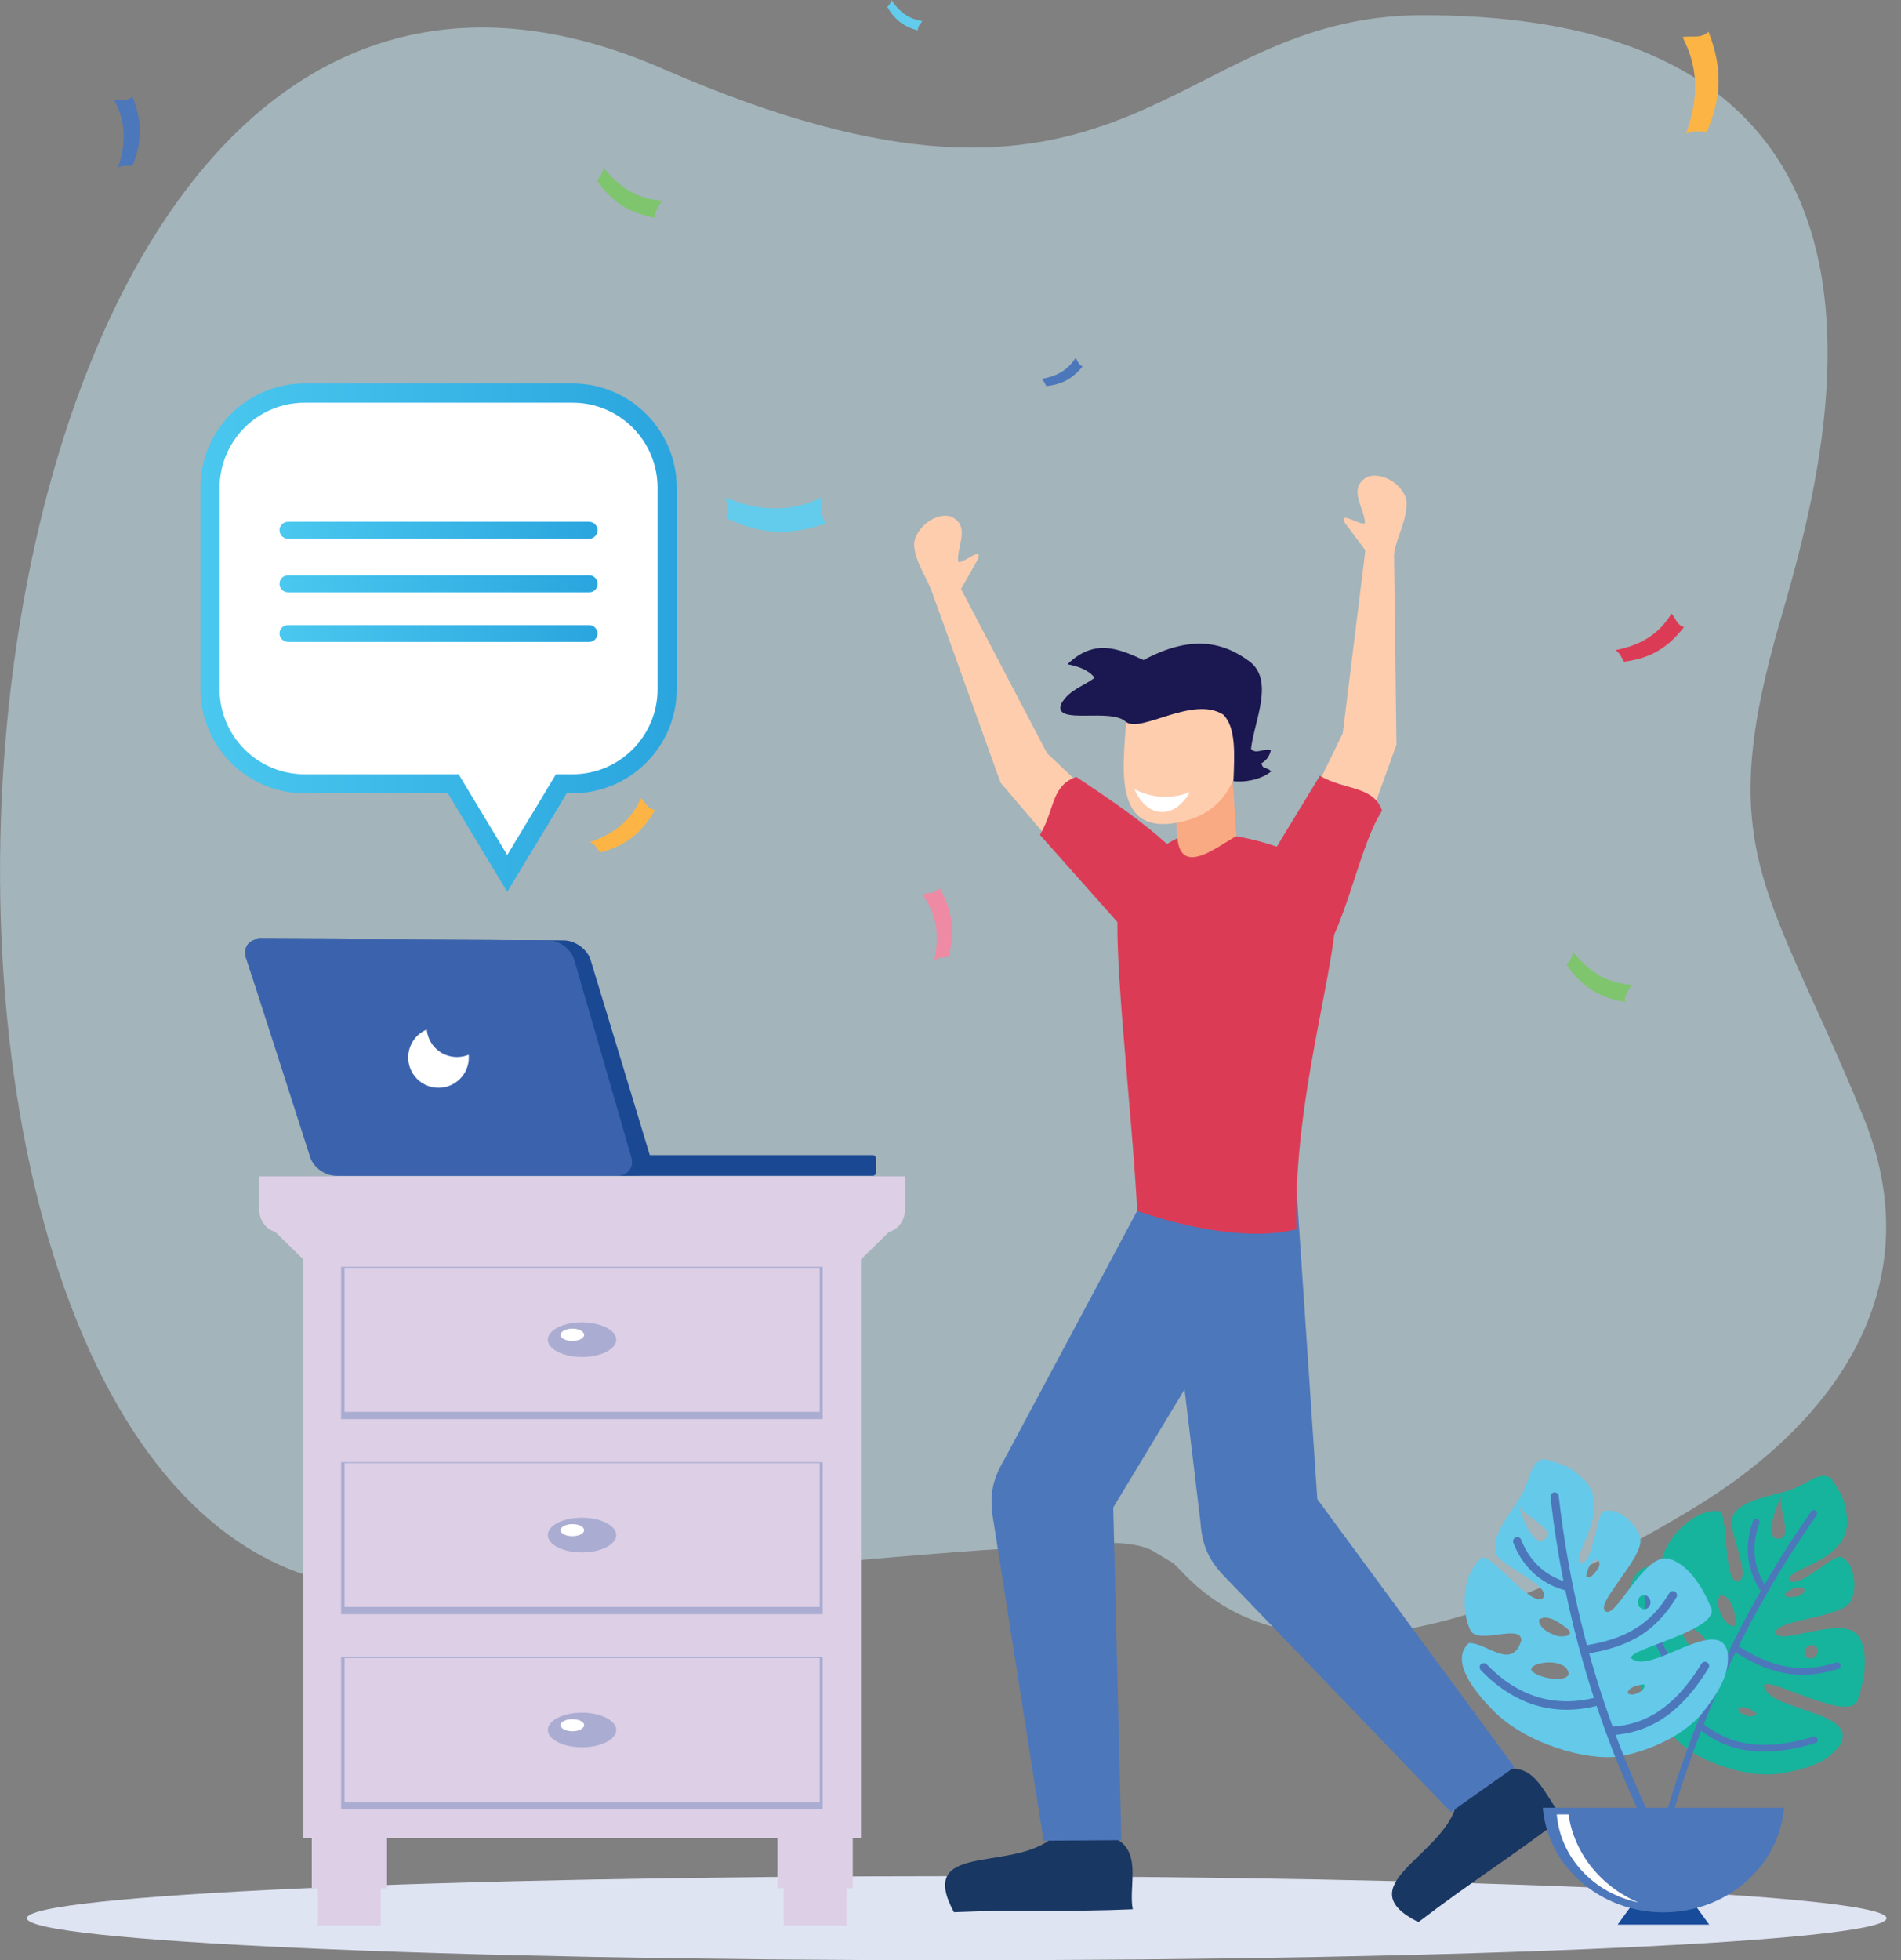 <svg xmlns="http://www.w3.org/2000/svg" width="97" height="100" viewBox="0 0 97 100" fill="none"><rect x="0" y="0" width="97" height="100" fill="#808080" stroke="none"/><g id="We make everything easy" clip-path="url(#clip0_1539_16093)"><g id="Layer 6"><g id="Group"><path id="Vector" opacity="0.5" fill-rule="evenodd" clip-rule="evenodd" d="M59.895 79.769C61.085 80.838 66.542 88.887 86.274 77.026C94.024 72.368 98.491 65.344 95.086 56.995C90.427 45.59 87.535 43.66 90.576 32.59C92.343 26.157 101.198 0.769 72.59 0.776C59.454 0.776 57.737 13.934 33.845 3.519C-5.876 -13.813 -10.812 81.066 19.99 81.051C32.698 81.051 40.498 79.584 55.365 78.743C56.213 78.694 58.1 78.601 58.955 79.199L59.895 79.762V79.769Z" fill="#C7E9F4"></path><path id="Vector_2" d="M48.818 99.999C75.019 99.999 96.26 99.039 96.26 97.855C96.26 96.671 75.019 95.711 48.818 95.711C22.616 95.711 1.375 96.671 1.375 97.855C1.375 99.039 22.616 99.999 48.818 99.999Z" fill="#DFE4F3"></path><g id="Group_2"><g id="Group_3"><path id="Vector_3" fill-rule="evenodd" clip-rule="evenodd" d="M29.215 20.052H15.545C12.888 20.052 10.723 22.224 10.723 24.874V35.154C10.723 37.811 12.895 39.976 15.545 39.976H23.125L24.165 41.707L25.881 44.542L27.605 41.707L28.645 39.976H29.222C31.88 39.976 34.045 37.804 34.045 35.154V24.874C34.045 22.217 31.872 20.052 29.222 20.052H29.215Z" fill="white"></path><path id="Vector_4" d="M23.751 41.964L22.853 40.468H15.545C12.617 40.468 10.23 38.089 10.23 35.154V24.875C10.23 21.947 12.61 19.561 15.545 19.561H29.215C32.142 19.561 34.529 21.94 34.529 24.875V35.154C34.529 38.082 32.15 40.468 29.215 40.468H28.916L28.018 41.964L25.881 45.49L23.751 41.964ZM15.545 20.544C13.151 20.544 11.206 22.488 11.206 24.882V35.161C11.206 37.555 13.151 39.499 15.545 39.499H23.402L25.881 43.617L27.184 41.465L28.367 39.499H29.215C31.608 39.499 33.553 37.555 33.553 35.161V24.882C33.553 22.488 31.608 20.544 29.215 20.544H15.545Z" fill="url(#paint0_linear_1539_16093)"></path></g><g id="Group_4"><path id="Vector_5" fill-rule="evenodd" clip-rule="evenodd" d="M30.062 26.655H14.704C14.476 26.655 14.305 26.833 14.305 27.047C14.305 27.261 14.483 27.446 14.704 27.446H30.062C30.276 27.446 30.454 27.261 30.454 27.047C30.454 26.833 30.276 26.655 30.062 26.655Z" fill="url(#paint1_linear_1539_16093)"></path><path id="Vector_6" d="M14.262 27.047C14.262 26.805 14.454 26.62 14.703 26.62H30.062C30.297 26.62 30.489 26.812 30.489 27.047C30.489 27.283 30.297 27.489 30.062 27.489H14.703C14.461 27.489 14.262 27.29 14.262 27.047ZM14.703 26.698C14.504 26.698 14.34 26.855 14.34 27.047C14.34 27.24 14.504 27.411 14.703 27.411H30.062C30.254 27.411 30.411 27.247 30.411 27.047C30.411 26.848 30.254 26.698 30.062 26.698H14.703Z" fill="url(#paint2_linear_1539_16093)"></path></g><g id="Group_5"><path id="Vector_7" fill-rule="evenodd" clip-rule="evenodd" d="M30.062 29.392H14.704C14.476 29.392 14.305 29.57 14.305 29.791C14.305 30.004 14.483 30.182 14.704 30.182H30.062C30.276 30.182 30.454 30.004 30.454 29.791C30.454 29.563 30.276 29.392 30.062 29.392Z" fill="url(#paint3_linear_1539_16093)"></path><path id="Vector_8" d="M14.262 29.79C14.262 29.541 14.454 29.349 14.703 29.349H30.062C30.304 29.349 30.489 29.541 30.489 29.79C30.489 30.04 30.297 30.218 30.062 30.218H14.703C14.454 30.218 14.262 30.025 14.262 29.79ZM14.703 29.427C14.504 29.427 14.34 29.584 14.34 29.79C14.34 29.997 14.497 30.139 14.703 30.139H30.062C30.254 30.139 30.411 29.983 30.411 29.79C30.411 29.598 30.254 29.427 30.062 29.427H14.703Z" fill="url(#paint4_linear_1539_16093)"></path></g><g id="Group_6"><path id="Vector_9" fill-rule="evenodd" clip-rule="evenodd" d="M30.062 31.927H14.704C14.476 31.927 14.305 32.105 14.305 32.319C14.305 32.532 14.483 32.71 14.704 32.71H30.062C30.276 32.71 30.454 32.532 30.454 32.319C30.454 32.105 30.276 31.927 30.062 31.927Z" fill="url(#paint5_linear_1539_16093)"></path><path id="Vector_10" d="M14.262 32.319C14.262 32.077 14.454 31.892 14.703 31.892H30.062C30.297 31.892 30.489 32.084 30.489 32.319C30.489 32.554 30.297 32.746 30.062 32.746H14.703C14.454 32.746 14.262 32.554 14.262 32.319ZM14.703 31.97C14.504 31.97 14.34 32.127 14.34 32.319C14.34 32.511 14.497 32.668 14.703 32.668H30.062C30.254 32.668 30.411 32.511 30.411 32.319C30.411 32.127 30.254 31.97 30.062 31.97H14.703Z" fill="url(#paint6_linear_1539_16093)"></path></g></g><g id="Group_7"><path id="Vector_11" d="M13.223 60.008V61.682C13.223 62.202 13.522 62.686 14.021 62.836L14.07 62.871L15.474 64.246V93.78H15.908V96.323H16.222V98.225H19.427V96.323H19.748V93.78H39.672V96.323H39.986V98.225H43.198V96.323H43.512V93.78H43.932V64.246L45.336 62.871L45.4 62.836C45.884 62.686 46.183 62.202 46.183 61.682V60.008H13.223Z" fill="#DCCFE6"></path><path id="Vector_12" d="M41.98 64.624H17.404V72.396H41.98V64.624Z" fill="#AAADD1"></path><path id="Vector_13" d="M41.823 64.674H17.582V72.025H41.823V64.674Z" fill="#DCCFE6"></path><path id="Vector_14" d="M29.691 69.226C28.737 69.226 27.953 68.827 27.953 68.342C27.953 67.858 28.737 67.459 29.691 67.459C30.646 67.459 31.444 67.858 31.444 68.342C31.444 68.827 30.66 69.226 29.691 69.226Z" fill="#AAADD1"></path><path id="Vector_15" d="M29.207 68.406C28.872 68.406 28.602 68.271 28.602 68.093C28.602 67.929 28.872 67.779 29.207 67.779C29.542 67.779 29.805 67.929 29.805 68.093C29.805 68.264 29.542 68.406 29.207 68.406Z" fill="white"></path><path id="Vector_16" d="M41.98 74.59H17.404V82.347H41.98V74.59Z" fill="#AAADD1"></path><path id="Vector_17" d="M41.823 74.64H17.582V81.977H41.823V74.64Z" fill="#DCCFE6"></path><path id="Vector_18" d="M29.691 79.199C28.737 79.199 27.953 78.8 27.953 78.308C27.953 77.817 28.737 77.425 29.691 77.425C30.646 77.425 31.444 77.824 31.444 78.308C31.444 78.793 30.66 79.199 29.691 79.199Z" fill="#AAADD1"></path><path id="Vector_19" d="M29.207 78.366C28.872 78.366 28.602 78.23 28.602 78.066C28.602 77.895 28.872 77.753 29.207 77.753C29.542 77.753 29.805 77.888 29.805 78.066C29.805 78.23 29.542 78.366 29.207 78.366Z" fill="white"></path><path id="Vector_20" d="M41.98 84.534H17.404V92.306H41.98V84.534Z" fill="#AAADD1"></path><path id="Vector_21" d="M41.823 84.584H17.582V91.936H41.823V84.584Z" fill="#DCCFE6"></path><path id="Vector_22" d="M29.691 89.136C28.737 89.136 27.953 88.737 27.953 88.252C27.953 87.768 28.737 87.369 29.691 87.369C30.646 87.369 31.444 87.768 31.444 88.252C31.444 88.737 30.66 89.136 29.691 89.136Z" fill="#AAADD1"></path><path id="Vector_23" d="M29.207 88.317C28.872 88.317 28.602 88.181 28.602 88.003C28.602 87.839 28.872 87.704 29.207 87.704C29.542 87.704 29.805 87.839 29.805 88.003C29.805 88.174 29.542 88.317 29.207 88.317Z" fill="white"></path></g><g id="Group_8"><path id="Vector_24" fill-rule="evenodd" clip-rule="evenodd" d="M19.697 58.926H44.53C44.622 58.926 44.694 58.997 44.694 59.09V59.823C44.694 59.909 44.622 59.98 44.53 59.98H19.697C19.612 59.98 19.533 59.909 19.533 59.823V59.09C19.533 58.997 19.604 58.926 19.697 58.926Z" fill="#1B4892"></path><path id="Vector_25" fill-rule="evenodd" clip-rule="evenodd" d="M13.308 47.898C15.894 47.906 18.48 47.92 21.059 47.934C23.63 47.941 26.195 47.955 28.759 47.97C29.35 47.97 29.97 48.426 30.134 48.967C30.654 50.677 31.167 52.372 31.68 54.053C32.185 55.727 32.691 57.387 33.19 59.04C33.347 59.56 33.005 59.98 32.428 59.98H17.361C16.777 59.98 16.165 59.56 15.987 59.04C15.424 57.373 14.861 55.699 14.291 54.01C13.714 52.308 13.137 50.598 12.56 48.882C12.375 48.34 12.717 47.898 13.308 47.898Z" fill="#1B4892"></path><path id="Vector_26" fill-rule="evenodd" clip-rule="evenodd" d="M13.272 47.898C15.737 47.906 18.194 47.92 20.652 47.934C23.102 47.941 25.546 47.955 27.989 47.97C28.552 47.97 29.143 48.426 29.3 48.967C29.799 50.677 30.283 52.372 30.774 54.053C31.259 55.727 31.736 57.387 32.214 59.04C32.363 59.56 32.035 59.98 31.487 59.98H17.14C16.584 59.98 16 59.56 15.829 59.04C15.295 57.373 14.754 55.699 14.212 54.01C13.664 52.308 13.115 50.598 12.56 48.882C12.389 48.34 12.709 47.898 13.272 47.898Z" fill="#3B63AD"></path><path id="Vector_27" fill-rule="evenodd" clip-rule="evenodd" d="M23.915 53.804C23.915 53.846 23.922 53.896 23.922 53.946C23.922 54.801 23.231 55.492 22.376 55.492C21.521 55.492 20.83 54.801 20.83 53.946C20.83 53.305 21.222 52.749 21.777 52.522C21.849 53.312 22.511 53.925 23.316 53.925C23.53 53.925 23.729 53.882 23.907 53.811L23.915 53.804Z" fill="white"></path></g><path id="Vector_28" d="M42.158 26.706C41.795 26.272 42.008 25.816 41.937 25.374C40.213 26.207 38.639 26.037 37.008 25.381C37.179 25.752 37.079 26.136 37.072 26.443C38.511 27.112 40.007 27.461 42.158 26.699V26.706Z" fill="#63CCEC"></path><path id="Vector_29" d="M87.178 1.624C86.751 2.002 86.295 1.802 85.853 1.895C86.744 3.59 86.623 5.172 86.032 6.817C86.395 6.632 86.787 6.717 87.093 6.717C87.713 5.257 88.019 3.747 87.178 1.624Z" fill="#FCB544"></path><path id="Vector_30" d="M46.837 1.546C46.816 1.325 46.987 1.232 47.058 1.075C46.332 0.961 45.861 0.57 45.491 0.007C45.463 0.164 45.349 0.263 45.277 0.363C45.591 0.89 45.99 1.332 46.837 1.553V1.546Z" fill="#63CCEC"></path><path id="Vector_31" d="M55.243 18.692C55.023 18.614 55.001 18.407 54.88 18.265C54.446 18.934 53.854 19.212 53.135 19.333C53.277 19.426 53.327 19.582 53.384 19.697C54.039 19.625 54.645 19.426 55.243 18.692Z" fill="#4C77BB"></path><path id="Vector_32" d="M33.446 11.112C33.375 10.727 33.66 10.528 33.767 10.236C32.442 10.143 31.552 9.502 30.796 8.555C30.768 8.84 30.583 9.032 30.469 9.217C31.103 10.115 31.886 10.841 33.446 11.112Z" fill="#7EC56E"></path><path id="Vector_33" d="M85.925 31.992C85.548 31.878 85.505 31.529 85.291 31.301C84.6 32.433 83.624 32.932 82.428 33.167C82.67 33.317 82.755 33.58 82.869 33.758C83.959 33.609 84.964 33.245 85.925 31.992Z" fill="#DC3B56"></path><path id="Vector_34" d="M6.748 4.937C6.456 5.2 6.142 5.072 5.836 5.136C6.47 6.297 6.413 7.394 6.021 8.548C6.27 8.42 6.541 8.47 6.755 8.463C7.168 7.444 7.353 6.39 6.755 4.937H6.748Z" fill="#4C77BB"></path><path id="Vector_35" d="M47.95 45.312C47.693 45.612 47.366 45.526 47.066 45.626C47.843 46.702 47.921 47.799 47.679 48.988C47.914 48.824 48.185 48.846 48.398 48.817C48.676 47.756 48.733 46.687 47.95 45.32V45.312Z" fill="#EF8AA4"></path><path id="Vector_36" d="M33.417 41.323C33.032 41.259 32.939 40.924 32.697 40.725C32.163 41.936 31.258 42.562 30.111 42.954C30.368 43.075 30.489 43.318 30.624 43.489C31.686 43.197 32.633 42.705 33.417 41.33V41.323Z" fill="#FCB544"></path><path id="Vector_37" d="M82.919 51.118C82.848 50.733 83.133 50.534 83.24 50.242C81.915 50.149 81.024 49.508 80.269 48.56C80.241 48.846 80.055 49.038 79.941 49.223C80.575 50.121 81.359 50.847 82.919 51.118Z" fill="#7EC56E"></path><g id="Group_9"><path id="Vector_38" d="M56.234 91.665L53.541 93.873C51.411 95.441 46.759 94.023 48.676 97.549C52.088 97.4 54.389 97.549 57.801 97.4C57.58 96.295 58.235 94.607 57.067 93.873L56.234 91.665Z" fill="#193763"></path><path id="Vector_39" fill-rule="evenodd" clip-rule="evenodd" d="M69.19 43.716L67.039 40.439L68.514 37.412L69.675 28.03L71.128 27.888L71.256 37.989L69.19 43.716Z" fill="#FDCDAE"></path><path id="Vector_40" fill-rule="evenodd" clip-rule="evenodd" d="M70.375 29.177L69.677 28.081L68.629 26.684C68.273 26 69.491 26.884 69.648 26.677C69.627 25.936 68.836 25.046 69.591 24.448C70.09 23.984 71.415 24.426 71.749 25.438C71.899 26.371 71.272 27.332 71.123 28.28L70.375 29.185V29.177Z" fill="#FDCDAE"></path><path id="Vector_41" fill-rule="evenodd" clip-rule="evenodd" d="M55.008 44.565L55.87 40.739L53.426 38.424L49.038 30.047L47.635 30.424L51.054 39.927L55.008 44.565Z" fill="#FDCDAE"></path><path id="Vector_42" fill-rule="evenodd" clip-rule="evenodd" d="M48.49 31.222L49.039 30.047L49.901 28.529C50.164 27.803 49.067 28.835 48.889 28.65C48.811 27.909 49.488 26.926 48.661 26.428C48.106 26.036 46.845 26.641 46.645 27.681C46.617 28.629 47.358 29.498 47.628 30.417L48.483 31.215L48.49 31.222Z" fill="#FDCDAE"></path><path id="Vector_43" fill-rule="evenodd" clip-rule="evenodd" d="M61.171 59.673L65.594 62.344L56.804 76.905L57.217 93.873L53.249 93.901C52.402 88.509 51.561 83.116 50.713 77.724C50.478 76.442 50.557 75.622 51.248 74.454L58.328 61.204L61.164 59.68L61.171 59.673Z" fill="#4C77BB"></path><path id="Vector_44" d="M75.196 88.909L74.256 92.257C73.408 94.764 68.785 96.26 72.375 98.055C75.089 95.982 77.055 94.778 79.769 92.705C78.957 91.929 78.523 90.169 77.141 90.234L75.196 88.901V88.909Z" fill="#193763"></path><path id="Vector_45" fill-rule="evenodd" clip-rule="evenodd" d="M60.92 59.859L66.077 59.51L67.217 76.478L77.276 90.148L74.034 92.442C70.252 88.502 66.469 84.57 62.687 80.638C61.761 79.719 61.355 79.007 61.255 77.653L59.467 62.737L60.92 59.859Z" fill="#4C77BB"></path><path id="Vector_46" fill-rule="evenodd" clip-rule="evenodd" d="M58.122 48.276C59.07 48.097 60.224 45.376 61.178 45.205C60.63 43.417 57.004 41.024 54.917 39.635C53.634 40.076 53.834 41.28 53.065 42.591L58.122 48.283V48.276Z" fill="#DC3B56"></path><path id="Vector_47" fill-rule="evenodd" clip-rule="evenodd" d="M63.086 42.662L60.08 42.762C58.719 43.417 57.387 44.742 57.18 45.647C56.596 47.029 57.75 56.382 58.028 61.775C60.635 62.679 63.912 63.292 66.149 62.708C65.964 54.979 68.87 47.606 68.015 45.155C67.374 43.609 64.097 42.826 63.086 42.662Z" fill="#DC3B56"></path><path id="Vector_48" fill-rule="evenodd" clip-rule="evenodd" d="M62.724 37.134L59.945 40.931C59.988 41.536 60.031 42.149 60.081 42.755C60.259 44.778 62.232 43.089 63.087 42.655L62.724 37.127V37.134Z" fill="#F9AA83"></path><path id="Vector_49" fill-rule="evenodd" clip-rule="evenodd" d="M63.649 35.746L57.487 35.44C57.679 37.633 56.062 42.883 60.279 41.922C63.392 41.252 63.421 38.168 63.642 35.739L63.649 35.746Z" fill="#FDCDAE"></path><path id="Vector_50" fill-rule="evenodd" clip-rule="evenodd" d="M62.396 36.443C60.85 35.489 58.243 37.398 57.46 36.835C56.697 36.073 53.72 37.035 54.147 35.909C54.575 35.161 55.28 35.026 55.85 34.577C55.586 34.207 55.052 33.993 54.468 33.886C55.85 32.554 57.075 33.088 58.35 33.672C60.637 32.447 62.289 32.661 63.728 33.722C65.06 34.684 63.992 36.792 63.835 38.196C64.049 38.516 64.526 38.146 64.847 38.274C64.768 38.623 64.583 38.808 64.37 38.937C64.427 39.286 64.654 39.1 64.861 39.357C64.32 39.791 63.443 39.927 62.938 39.848C62.987 38.502 63.087 37.099 62.403 36.443H62.396Z" fill="#1B1750"></path><path id="Vector_51" fill-rule="evenodd" clip-rule="evenodd" d="M64.154 44.828C64.34 45.776 66.462 48.454 66.655 49.394C68.436 48.825 69.155 43.446 70.523 41.352C70.067 40.077 68.663 40.333 67.346 39.578L64.154 44.828Z" fill="#DC3B56"></path><path id="Vector_52" fill-rule="evenodd" clip-rule="evenodd" d="M57.887 40.255C58.172 40.939 58.663 41.395 59.24 41.423C59.817 41.459 60.352 41.053 60.715 40.404C60.28 40.583 59.796 40.675 59.283 40.647C58.77 40.618 58.3 40.476 57.887 40.255Z" fill="white"></path></g><g id="Group_10"><g id="Group_11"><path id="Vector_53" fill-rule="evenodd" clip-rule="evenodd" d="M86.245 89.314C84.892 88.459 83.075 85.667 82.976 83.238C82.94 82.497 82.833 79.918 84.322 79.897C85.02 80.452 85.02 82.447 86.43 81.556C86.979 80.915 84.728 80.324 84.806 79.505C85.063 78.422 86.509 76.898 87.77 77.097C88.183 77.475 87.934 80.638 88.66 80.68C89.358 80.545 88.446 78.686 88.347 77.688C88.347 76.67 89.985 76.399 90.968 76.128C90.412 77.304 90.185 78.365 90.626 78.486C91.723 78.65 90.512 76.67 90.968 76.128C92.386 75.737 92.607 75.074 93.397 75.366C93.974 76.221 94.216 76.634 94.252 77.61C94.288 79.74 90.947 80.025 91.317 80.652C91.859 81.015 93.597 79.234 93.946 79.434C94.715 79.719 94.829 81.421 94.266 81.884C93.433 82.561 90.591 82.682 90.619 83.273C90.655 84.007 93.867 82.44 94.751 83.359C95.406 84.178 95.15 85.681 94.808 86.643C94.601 88.039 90.27 85.517 90.014 85.959C90.071 87.291 94.979 87.248 93.868 89.05C93.191 89.969 92.079 90.247 90.975 90.454C89.28 90.767 87.178 89.948 86.231 89.314H86.245ZM92.621 83.971C92.478 83.872 92.265 83.914 92.151 84.078C92.037 84.235 92.065 84.456 92.208 84.555C92.35 84.655 92.564 84.605 92.678 84.449C92.792 84.292 92.763 84.071 92.621 83.971ZM88.589 82.703C88.66 83.238 88.005 82.796 87.905 82.511C87.72 82.191 87.535 81.685 87.798 81.371C88.261 81.407 88.482 82.034 88.582 82.703H88.589ZM87.114 84.434C87.563 83.779 86.267 82.803 85.861 82.974C85.554 83.231 86.68 84.805 87.114 84.434ZM89.543 87.327C89.793 87.49 89.373 87.604 89.216 87.54C89.016 87.505 88.731 87.398 88.696 87.177C88.881 86.992 89.216 87.127 89.536 87.327H89.543ZM92.015 81.008C91.702 80.887 91.303 81.108 91.068 81.314C91.111 81.564 91.467 81.471 91.695 81.435C91.944 81.407 92.186 81.165 92.008 81.008H92.015Z" fill="#16B49C"></path><g id="Group_12"><path id="Vector_54" d="M84.677 94.3C84.599 94.272 84.556 94.186 84.578 94.1C85.34 91.194 86.33 88.373 87.52 85.723C88.859 82.731 90.512 79.832 92.414 77.111C92.471 77.032 92.57 77.018 92.649 77.068C92.727 77.125 92.741 77.225 92.691 77.303C89.08 82.461 86.53 87.981 84.905 94.186C84.884 94.279 84.791 94.328 84.699 94.307C84.692 94.307 84.685 94.307 84.677 94.3Z" fill="#4C77BB"></path><path id="Vector_55" d="M89.971 81.306C89.971 81.306 89.914 81.271 89.892 81.242C89.501 80.665 89.266 80.046 89.201 79.412C89.144 78.82 89.223 78.208 89.451 77.588C89.486 77.502 89.579 77.453 89.672 77.488C89.757 77.524 89.807 77.616 89.771 77.709C89.337 78.899 89.472 80.024 90.177 81.057C90.227 81.135 90.213 81.242 90.135 81.292C90.085 81.328 90.028 81.328 89.971 81.306Z" fill="#4C77BB"></path><g id="Group_13"><path id="Vector_56" d="M87.285 86.684C87.285 86.684 87.285 86.684 87.278 86.684C85.169 85.659 84.008 83.814 83.908 81.349C83.908 81.256 83.979 81.178 84.072 81.171C84.165 81.171 84.243 81.242 84.25 81.335C84.336 83.671 85.44 85.416 87.427 86.378C87.513 86.421 87.548 86.521 87.506 86.606C87.463 86.684 87.37 86.72 87.285 86.692V86.684Z" fill="#4C77BB"></path><path id="Vector_57" d="M89.899 85.004C89.429 84.811 88.937 84.541 88.403 84.192C88.325 84.142 88.303 84.035 88.353 83.957C88.403 83.878 88.51 83.857 88.588 83.907C90.433 85.111 91.915 85.374 93.696 84.811C93.788 84.783 93.881 84.833 93.909 84.925C93.938 85.018 93.888 85.111 93.795 85.139C92.784 85.46 91.851 85.524 90.939 85.331C90.597 85.26 90.255 85.153 89.899 85.004Z" fill="#4C77BB"></path></g><path id="Vector_58" d="M87.976 88.972C87.435 88.751 87.001 88.451 86.63 88.159C86.559 88.102 86.545 87.996 86.602 87.917C86.659 87.846 86.765 87.832 86.844 87.889C87.877 88.708 89.458 89.534 92.528 88.594C92.621 88.565 92.714 88.615 92.742 88.708C92.77 88.8 92.721 88.893 92.628 88.922C90.498 89.577 89.038 89.413 87.984 88.972H87.976Z" fill="#4C77BB"></path></g><path id="Vector_59" fill-rule="evenodd" clip-rule="evenodd" d="M82.626 89.599C81.052 89.855 77.832 88.979 76.151 87.22C75.631 86.685 73.843 84.833 74.947 83.822C75.838 83.772 77.163 85.268 77.626 83.672C77.612 82.832 75.531 83.879 75.054 83.216C74.527 82.233 74.598 80.132 75.674 79.448C76.237 79.448 78.146 81.991 78.723 81.535C79.157 80.972 77.241 80.182 76.5 79.505C75.831 78.743 76.871 77.453 77.426 76.606C77.79 77.852 78.324 78.8 78.737 78.593C79.663 77.987 77.448 77.311 77.426 76.606C78.231 75.373 77.946 74.732 78.744 74.426C79.741 74.689 80.197 74.832 80.874 75.537C82.313 77.104 79.998 79.533 80.689 79.754C81.337 79.669 81.458 77.183 81.843 77.104C82.612 76.805 83.823 78.009 83.702 78.721C83.524 79.783 81.48 81.763 81.893 82.176C82.406 82.703 83.773 79.398 85.041 79.498C86.081 79.683 86.879 80.965 87.264 81.92C88.04 83.102 83.125 84.085 83.225 84.584C84.151 85.546 87.791 82.262 88.161 84.342C88.261 85.481 87.613 86.422 86.929 87.305C85.868 88.666 83.752 89.442 82.619 89.592L82.626 89.599ZM83.852 81.378C83.674 81.4 83.552 81.578 83.574 81.77C83.595 81.97 83.759 82.112 83.937 82.091C84.115 82.069 84.236 81.891 84.215 81.699C84.194 81.499 84.03 81.357 83.852 81.378ZM79.998 83.109C80.404 83.466 79.62 83.558 79.357 83.416C79.008 83.302 78.53 83.045 78.523 82.632C78.894 82.347 79.471 82.675 79.998 83.109ZM80.041 85.382C79.948 84.598 78.324 84.726 78.132 85.118C78.067 85.517 79.955 85.945 80.041 85.382ZM83.78 85.93C84.073 85.888 83.837 86.251 83.681 86.308C83.51 86.415 83.225 86.522 83.054 86.379C83.068 86.123 83.417 85.994 83.78 85.937V85.93ZM81.444 79.562C81.13 79.683 80.981 80.11 80.938 80.424C81.138 80.581 81.344 80.274 81.487 80.096C81.658 79.911 81.672 79.569 81.437 79.569L81.444 79.562Z" fill="#65C9EA"></path><g id="Group_14"><path id="Vector_60" d="M84.628 94.4C84.586 94.379 84.543 94.35 84.522 94.3C83.161 91.622 82.035 88.858 81.159 86.073C80.176 82.938 79.485 79.676 79.115 76.37C79.101 76.256 79.186 76.15 79.3 76.135C79.414 76.121 79.521 76.207 79.535 76.321C80.248 82.575 82.007 88.395 84.899 94.101C84.949 94.208 84.913 94.336 84.806 94.386C84.749 94.414 84.685 94.414 84.628 94.386V94.4Z" fill="#4C77BB"></path><path id="Vector_61" d="M79.386 80.972C78.958 80.794 78.581 80.552 78.253 80.253C77.811 79.847 77.462 79.327 77.22 78.707C77.177 78.6 77.227 78.472 77.341 78.429C77.448 78.386 77.576 78.436 77.619 78.55C78.082 79.719 78.923 80.459 80.112 80.759C80.226 80.787 80.298 80.901 80.269 81.015C80.241 81.129 80.127 81.2 80.013 81.172C79.799 81.115 79.585 81.051 79.393 80.965L79.386 80.972Z" fill="#4C77BB"></path><path id="Vector_62" d="M77.826 86.799C77.021 86.465 76.259 85.93 75.561 85.204C75.482 85.118 75.482 84.983 75.561 84.904C75.646 84.826 75.782 84.826 75.86 84.904C77.463 86.586 79.429 87.156 81.537 86.564C81.651 86.536 81.765 86.6 81.801 86.714C81.829 86.828 81.765 86.942 81.651 86.977C80.298 87.355 79.001 87.291 77.812 86.799H77.826Z" fill="#4C77BB"></path><path id="Vector_63" d="M80.739 84.363C80.675 84.335 80.625 84.278 80.611 84.199C80.597 84.085 80.675 83.978 80.789 83.957C82.955 83.636 84.23 82.853 85.177 81.271C85.234 81.172 85.37 81.136 85.469 81.2C85.569 81.257 85.605 81.392 85.54 81.492C84.992 82.404 84.329 83.074 83.517 83.544C82.805 83.95 81.957 84.213 80.853 84.384C80.811 84.384 80.775 84.384 80.739 84.37V84.363Z" fill="#4C77BB"></path><path id="Vector_64" d="M82.058 88.501C81.987 88.473 81.93 88.402 81.93 88.316C81.93 88.202 82.015 88.103 82.129 88.096C83.44 88.024 85.157 87.597 86.816 84.876C86.88 84.776 87.009 84.747 87.109 84.804C87.208 84.868 87.237 84.997 87.18 85.097C86.375 86.407 85.506 87.319 84.508 87.875C83.597 88.38 82.77 88.487 82.15 88.523C82.115 88.523 82.086 88.523 82.058 88.509V88.501Z" fill="#4C77BB"></path></g></g><path id="Vector_65" fill-rule="evenodd" clip-rule="evenodd" d="M84.877 94.97L86.046 96.573L87.214 98.182H84.877H82.541L83.709 96.573L84.877 94.97Z" fill="#184B99"></path><path id="Vector_66" fill-rule="evenodd" clip-rule="evenodd" d="M91.032 92.221C90.776 95.206 88.119 97.556 84.877 97.556C81.636 97.556 78.972 95.206 78.723 92.221H91.039H91.032Z" fill="#4C77BB"></path><path id="Vector_67" fill-rule="evenodd" clip-rule="evenodd" d="M83.589 97.05C81.338 96.58 79.621 94.771 79.436 92.562H80.034C80.326 94.564 81.701 96.245 83.596 97.05H83.589Z" fill="white"></path></g></g></g></g><defs><linearGradient id="paint0_linear_1539_16093" x1="34.529" y1="32.525" x2="10.23" y2="32.525" gradientUnits="userSpaceOnUse"><stop stop-color="#2AA5DE"></stop><stop offset="1" stop-color="#4AC8EF"></stop></linearGradient><linearGradient id="paint1_linear_1539_16093" x1="30.454" y1="27.047" x2="14.305" y2="27.047" gradientUnits="userSpaceOnUse"><stop stop-color="#2AA5DE"></stop><stop offset="1" stop-color="#4AC8EF"></stop></linearGradient><linearGradient id="paint2_linear_1539_16093" x1="30.489" y1="27.047" x2="14.262" y2="27.047" gradientUnits="userSpaceOnUse"><stop stop-color="#2AA5DE"></stop><stop offset="1" stop-color="#4AC8EF"></stop></linearGradient><linearGradient id="paint3_linear_1539_16093" x1="30.454" y1="29.783" x2="14.305" y2="29.783" gradientUnits="userSpaceOnUse"><stop stop-color="#2AA5DE"></stop><stop offset="1" stop-color="#4AC8EF"></stop></linearGradient><linearGradient id="paint4_linear_1539_16093" x1="30.489" y1="29.783" x2="14.262" y2="29.783" gradientUnits="userSpaceOnUse"><stop stop-color="#2AA5DE"></stop><stop offset="1" stop-color="#4AC8EF"></stop></linearGradient><linearGradient id="paint5_linear_1539_16093" x1="30.454" y1="32.319" x2="14.305" y2="32.319" gradientUnits="userSpaceOnUse"><stop stop-color="#2AA5DE"></stop><stop offset="1" stop-color="#4AC8EF"></stop></linearGradient><linearGradient id="paint6_linear_1539_16093" x1="30.489" y1="32.319" x2="14.262" y2="32.319" gradientUnits="userSpaceOnUse"><stop stop-color="#2AA5DE"></stop><stop offset="0.17" stop-color="#28ABE2"></stop><stop offset="1" stop-color="#4AC8EF"></stop></linearGradient><clipPath id="clip0_1539_16093"><rect width="96.26" height="100" fill="white"></rect></clipPath></defs></svg>